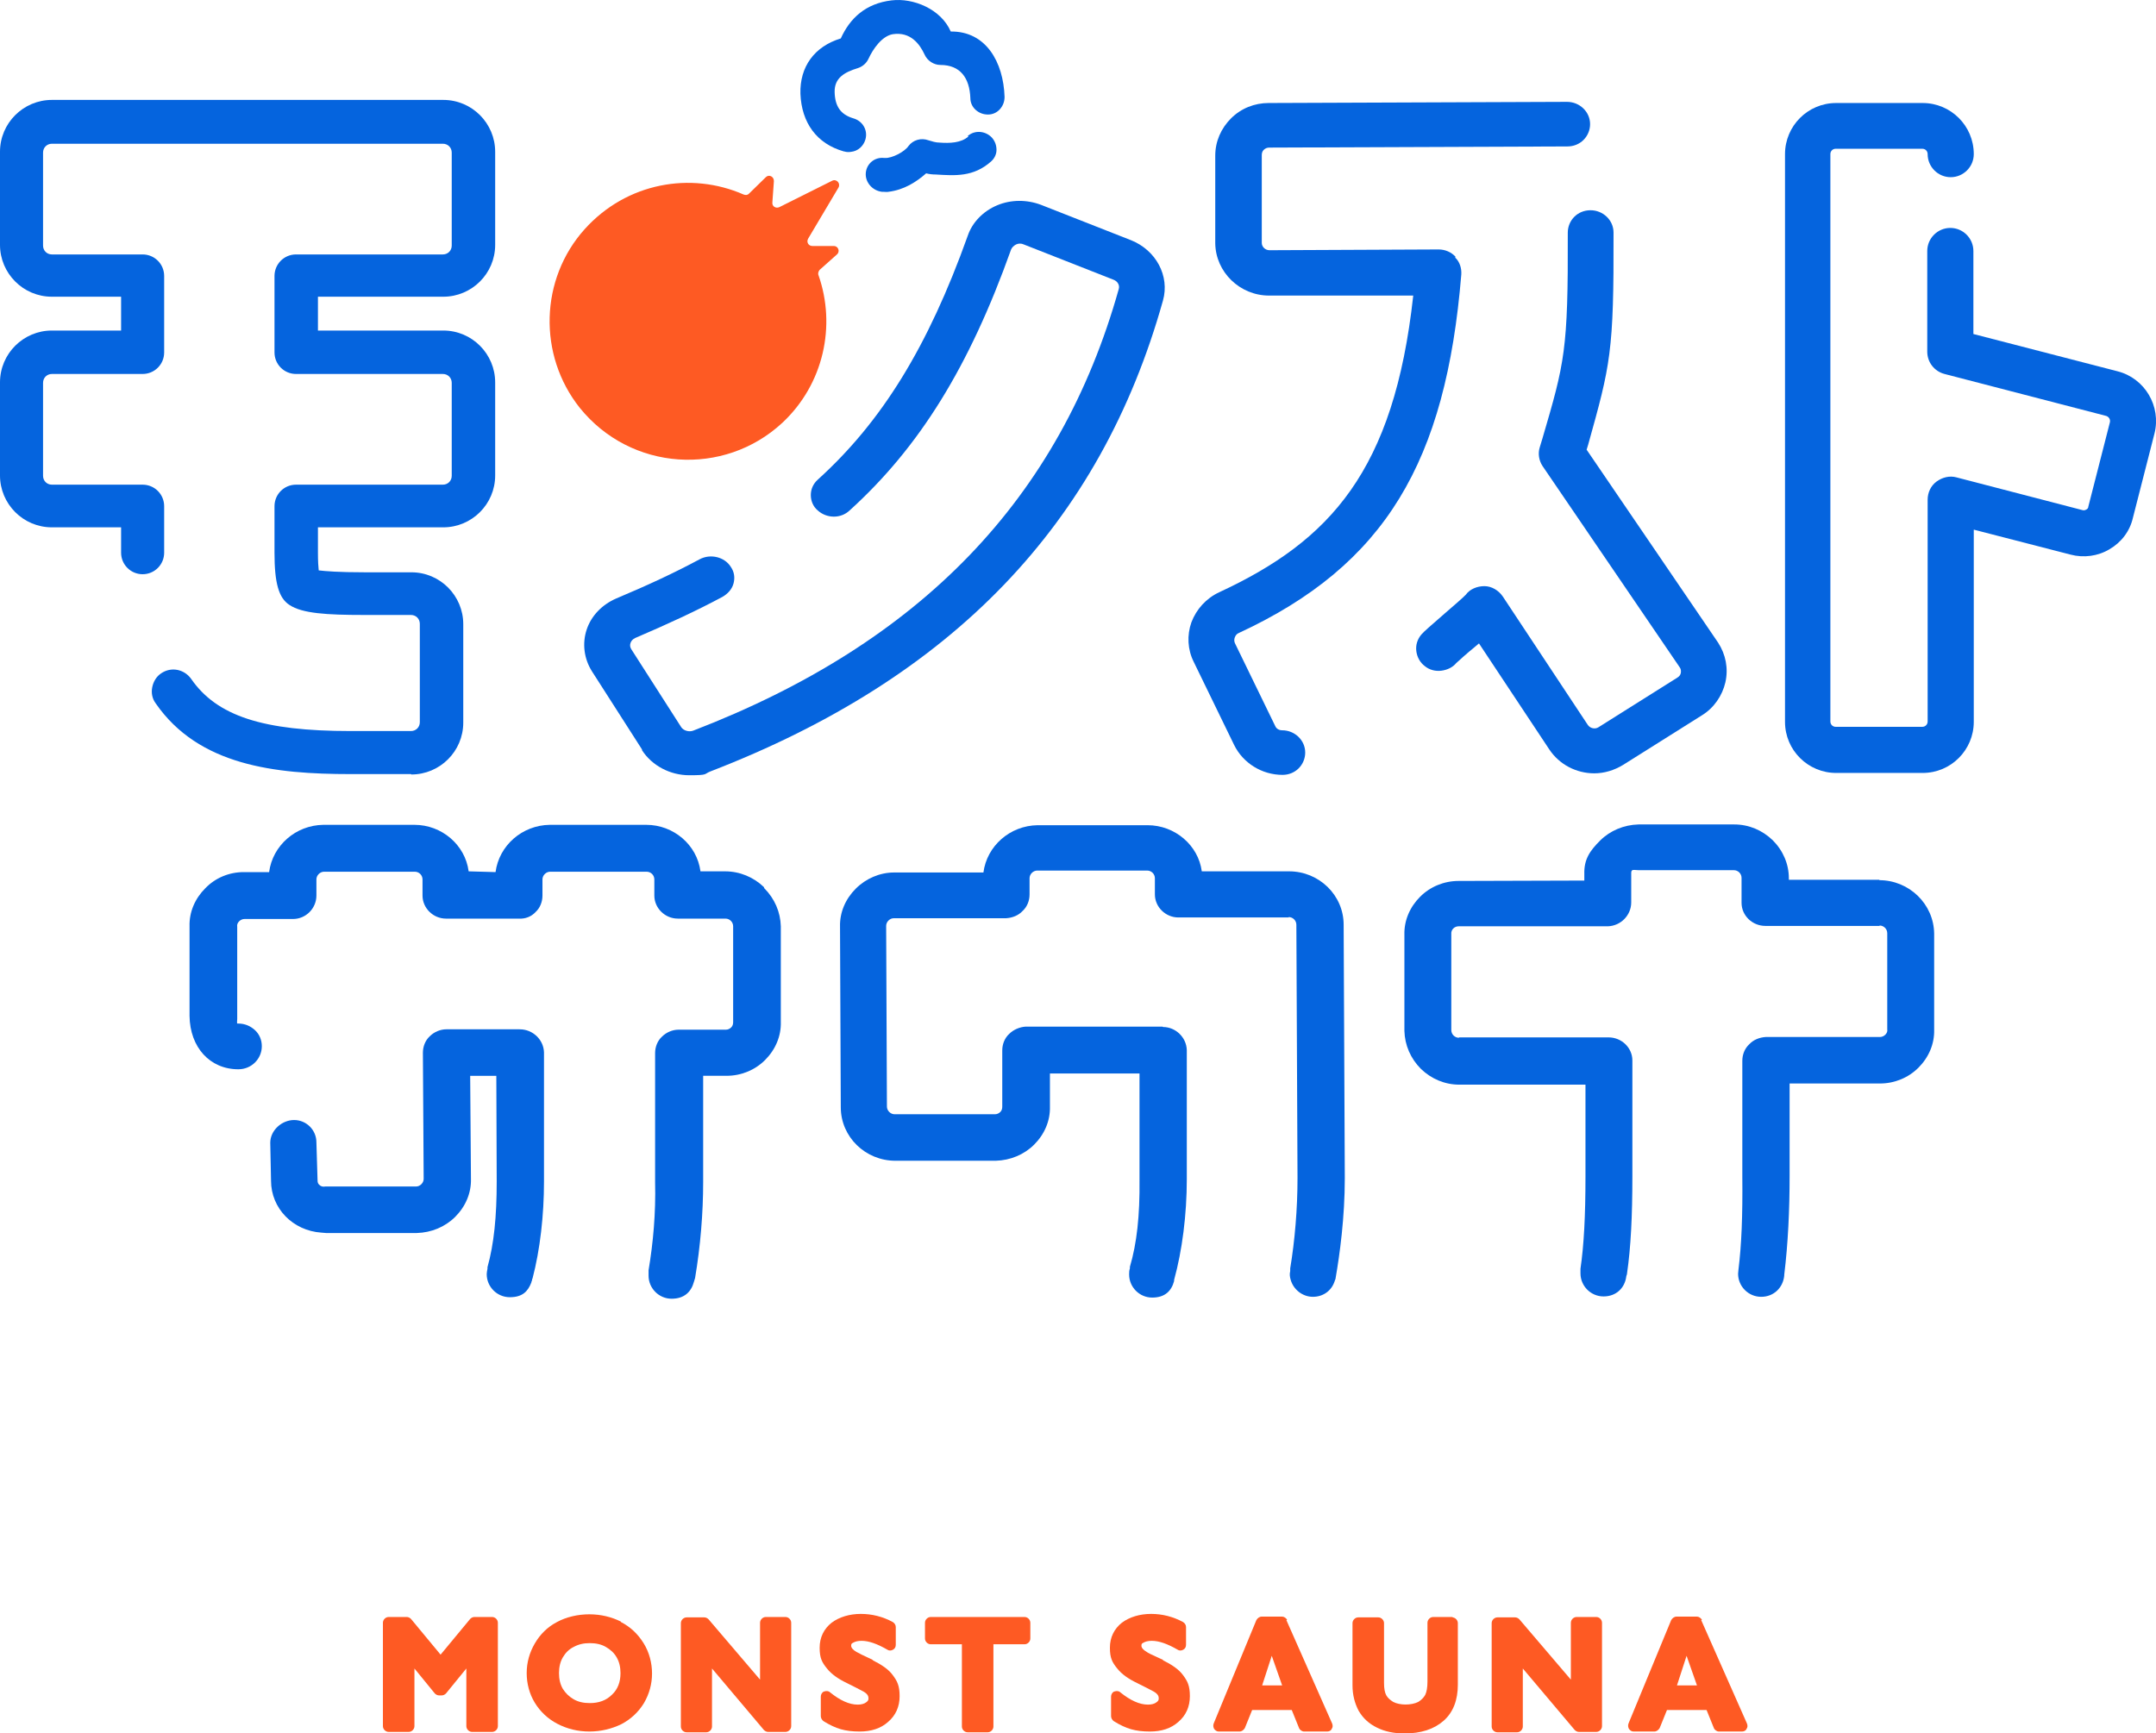 <svg height="450.9" viewBox="0 0 560.8 450.9" width="560.8" xmlns="http://www.w3.org/2000/svg"><g fill="#fe5a23"><path d="m128 420.7h-4.6c-.4 0-.8.2-1.1.5l-7.7 9.3-7.7-9.3c-.3-.3-.7-.5-1.1-.5h-4.7c-.8 0-1.5.7-1.5 1.5v26.9c0 .8.7 1.5 1.5 1.5h5.2c.8 0 1.5-.7 1.5-1.5v-15l5.3 6.5c.3.3.7.5 1.1.5h.7c.4 0 .8-.2 1.1-.5l5.3-6.5v15c0 .8.7 1.5 1.5 1.5h5.2c.8 0 1.5-.7 1.5-1.5v-26.9c0-.8-.7-1.5-1.5-1.5"/><path d="m161.5 421.9s0 0 0 0c-2.4-1.2-5.2-1.9-8.2-1.9s-6 .7-8.4 2c-2.5 1.3-4.4 3.2-5.8 5.6s-2.1 5-2.1 7.7.7 5.4 2.1 7.7 3.4 4.2 5.9 5.5 5.3 2 8.3 2 5.8-.7 8.3-1.9c2.5-1.3 4.5-3.2 5.9-5.5 1.4-2.4 2.1-5 2.1-7.7s-.7-5.5-2.2-7.9-3.4-4.2-5.9-5.5m-8.1 21.1c-1.6 0-3-.3-4.2-1s-2.1-1.6-2.8-2.7c-.7-1.2-1-2.6-1-4.1s.3-2.9 1-4.1 1.6-2.1 2.8-2.7c1.3-.7 2.6-1 4.2-1s3 .3 4.2 1 2.1 1.5 2.8 2.7 1 2.6 1 4.1c0 2.3-.7 4.2-2.2 5.6-1.5 1.5-3.4 2.2-5.8 2.2"/><path d="m204.3 420.7h-5.1c-.8 0-1.5.7-1.5 1.5v14.8l-13.4-15.7c-.3-.3-.7-.5-1.1-.5h-4.6c-.8 0-1.5.7-1.5 1.5v26.9c0 .8.7 1.5 1.5 1.5h5.1c.8 0 1.5-.7 1.5-1.5v-15.1l13.5 16c.3.3.7.5 1.1.5h4.5c.8 0 1.5-.7 1.5-1.5v-26.9c0-.8-.7-1.5-1.5-1.5"/><path d="m227.1 431.9s0 0 0 0c-2.4-1.1-4-1.9-4.3-2.1-.9-.5-1.4-1.1-1.4-1.6s.1-.6.5-.8c.5-.3 1.2-.5 2.2-.5 1.9 0 4.1.8 6.7 2.3.4.3 1 .3 1.5 0s.7-.7.7-1.3v-4.6c0-.5-.3-1-.8-1.3-2.6-1.4-5.4-2.1-8.3-2.1s-5.6.8-7.6 2.3c-2 1.6-3.1 3.8-3.1 6.5s.6 3.8 1.9 5.4c1.2 1.5 2.9 2.7 5.2 3.8 1.8.9 3.2 1.6 4.3 2.2 1.2.7 1.3 1.3 1.3 1.8s-.2.7-.6 1c-.5.4-1.3.6-2.2.6-2.2 0-4.6-1.1-7.2-3.2-.4-.4-1-.4-1.6-.2-.5.2-.8.8-.8 1.3v5.1c0 .5.3 1 .7 1.3 1.6 1 3.1 1.7 4.5 2.1s3 .6 4.9.6c3 0 5.5-.8 7.4-2.5 2-1.7 3-4 3-6.7s-.6-3.9-1.8-5.5c-1.1-1.5-2.9-2.7-5.3-3.9"/><path d="m266.4 420.7h-24.3c-.8 0-1.5.7-1.5 1.5v4.1c0 .8.7 1.5 1.5 1.5h8.1v21.4c0 .8.7 1.5 1.5 1.5h5.2c.8 0 1.5-.7 1.5-1.5v-21.4h8.1c.8 0 1.5-.7 1.5-1.5v-4.1c0-.8-.7-1.5-1.5-1.5"/><path d="m302.6 431.9v.2c-.1 0 0-.2 0-.2-3.3-1.5-4.1-1.9-4.3-2.1-.9-.5-1.4-1.1-1.4-1.6s.1-.6.5-.8c.5-.3 1.2-.5 2.2-.5 1.9 0 4.1.8 6.7 2.3.4.3 1 .3 1.5 0s.7-.7.7-1.3v-4.6c0-.5-.3-1-.8-1.3-2.6-1.4-5.4-2.1-8.3-2.1s-5.6.8-7.6 2.3c-2 1.6-3.1 3.8-3.1 6.5s.6 3.8 1.9 5.4c1.2 1.5 2.9 2.7 5.2 3.8 1.8.9 3.2 1.6 4.3 2.2 1.2.7 1.3 1.3 1.3 1.8s-.2.7-.6 1c-.5.4-1.3.6-2.2.6-2.2 0-4.6-1.1-7.2-3.2-.4-.4-1-.4-1.6-.2-.5.2-.8.8-.8 1.3v5.1c0 .5.3 1 .7 1.3 1.6 1 3.1 1.7 4.5 2.1s3 .6 4.9.6c3 0 5.5-.8 7.4-2.5 2-1.7 3-4 3-6.7s-.6-3.9-1.8-5.5c-1.1-1.5-2.9-2.7-5.3-3.9"/><path d="m334.8 421.5c-.2-.5-.8-.9-1.3-.9h-5.3c-.6 0-1.1.4-1.4.9l-11.1 26.9c-.2.5-.1 1 .1 1.4.3.4.7.7 1.2.7h5.4c.6 0 1.1-.4 1.4-.9l1.9-4.7h10.3l1.9 4.7c.2.5.8.9 1.3.9h6c.5 0 1-.2 1.2-.7.3-.4.3-.9.1-1.4l-11.9-26.9zm-1.3 17h-5.2l2.5-7.7z"/><path d="m442.7 421.5c-.2-.5-.8-.9-1.3-.9h-5.3c-.6 0-1.1.4-1.4.9l-11.1 26.9c-.2.5-.1 1 .1 1.4.3.4.7.7 1.2.7h5.4c.6 0 1.1-.4 1.4-.9l1.9-4.7h10.3l1.9 4.7c.2.5.8.9 1.3.9h6c.5 0 1-.2 1.2-.7.3-.4.3-.9.1-1.4l-11.9-26.9zm-1.3 17h-5.2l2.5-7.7z"/><path d="m378 420.7h-5.2c-.8 0-1.5.7-1.5 1.5v15.3c0 1.5-.2 2.7-.6 3.5-.4.7-1 1.3-1.8 1.8-1.8.9-4.8.9-6.5 0-.8-.5-1.4-1-1.8-1.7s-.6-1.8-.6-3.2v-15.6c0-.8-.7-1.5-1.5-1.5h-5.2c-.8 0-1.5.7-1.5 1.5v16.2c0 2.5.6 4.7 1.6 6.6 1.1 1.9 2.7 3.4 4.8 4.4 2 1 4.4 1.5 7.1 1.5 4.3 0 7.7-1.1 10.2-3.3s3.7-5.4 3.7-9.4v-16c0-.8-.7-1.5-1.5-1.5"/><path d="m415.2 420.7h-5.1c-.8 0-1.5.7-1.5 1.5v14.8l-13.4-15.7c-.3-.3-.7-.5-1.1-.5h-4.6c-.8 0-1.5.7-1.5 1.5v26.9c0 .8.7 1.5 1.5 1.5h5.1c.8 0 1.5-.7 1.5-1.5v-15.1l13.5 16c.3.3.7.5 1.1.5h4.5c.8 0 1.5-.7 1.5-1.5v-26.9c0-.8-.7-1.5-1.5-1.5"/></g><path d="m198.7 230.8c-2.7-2.6-6.3-4.1-10.1-4.1h-6.4c-.9-6.9-7-12.1-14.1-12.1h-25.1c-7.2.1-13.2 5.4-14.1 12.3l-7-.2c-.9-6.9-7-12.1-14.1-12.1h-23.7c-7.2.1-13.2 5.4-14.1 12.3h-6.6c-3.8 0-7.4 1.5-10 4.2-2.7 2.7-4.2 6.2-4.1 9.9v23.3c.1 8.2 5.3 13.9 12.7 13.9 3.4 0 6.1-2.7 6.1-6 0-1.6-.6-3.1-1.8-4.2s-2.7-1.7-4.3-1.7c-.2 0-.3 0-.3 0-.1-.2 0-.8 0-1.2 0-.2 0-.5 0-.7v-23.3c-.1-.5.1-1 .5-1.4s.9-.6 1.4-.6h12.6c3.4 0 6.1-2.8 6.1-6.1v-4.2c0-.5.2-1 .6-1.4s.9-.6 1.4-.6h23.6c1.1 0 2 .9 2 2v4.2c0 3.3 2.8 6 6.1 6h19c1.6.1 3.2-.5 4.3-1.7 1.2-1.1 1.8-2.7 1.8-4.3v-4.2c0-.5.2-1 .6-1.4s.9-.6 1.4-.6h25.1c1.1 0 2 .9 2 2v4.2c0 3.3 2.8 6 6.1 6h12.4s0 0 0 0c1.1 0 2 .9 2 2v24.9c0 .5-.1 1-.5 1.4s-.9.6-1.4.6h-12.3c-1.6 0-3.2.7-4.3 1.8-1.2 1.1-1.8 2.7-1.8 4.3v33.6c.2 8-.5 15.7-1.7 22.9v1.1.3c0 3.3 2.7 6 6 6s5.1-1.8 5.8-4.4c.1-.3.2-.6.3-1 1.4-8.3 2.1-16.9 2.1-25v-27.6c-.1 0 6.1 0 6.1 0 3.8 0 7.4-1.5 10-4.1 2.7-2.7 4.2-6.2 4.1-9.9v-24.9c-.1-3.7-1.6-7.2-4.3-9.9" fill="#0564de"/><path d="m135.1 267.8h-19c-1.6 0-3.2.7-4.3 1.8-1.2 1.1-1.8 2.7-1.8 4.3l.2 32.8c0 .5-.2 1-.6 1.4s-.9.6-1.4.6h-23.6c-.6.1-1.1 0-1.5-.4-.4-.3-.5-.7-.5-1.2 0-.6-.3-9.6-.3-9.9 0-3.2-2.6-5.8-5.8-5.8s-6.2 2.7-6.2 5.9c0 0 .2 9.6.2 9.9 0 7.2 5.7 13 13.1 13.5.4 0 .8.1 1.2.1h23.6c3.8-.1 7.4-1.6 10-4.2 2.7-2.7 4.2-6.2 4.1-9.9l-.2-26.8h6.8s.1 27.5.1 27.5c0 9.1-.7 16.2-2.4 22.3v.4c-.1.5-.2 1-.2 1.4 0 3.3 2.7 6 6 6s4.7-1.5 5.6-3.8c0-.2.1-.4.2-.6v-.3s.1-.1.1-.1c2-7.6 3-16.6 3-25.3v-33.6c-.1-3.3-2.9-6-6.3-6m2.3 64.6" fill="#0564de"/><path d="m302.4 267.1h-35.6c-1.6.1-3.2.8-4.3 1.9-1.2 1.1-1.8 2.7-1.8 4.3v14.6c0 .5-.1 1-.5 1.4s-.9.6-1.4.6h-26.1c-.5 0-1-.2-1.4-.6s-.6-.9-.6-1.4l-.2-47c0-.5.2-1 .6-1.4s.9-.6 1.4-.6h29.2c1.6-.1 3.2-.7 4.3-1.9 1.2-1.1 1.8-2.7 1.8-4.3v-4.2c0-.5.2-1 .6-1.4s.9-.6 1.4-.6h28.6c1.1 0 2 .9 2 2v4.2c0 3.3 2.8 6 6.1 6h28.7c0-.1 0-.1 0-.1 1.1 0 2 .9 2 2l.3 65.9c0 8-.7 16.3-1.9 23.5v.3.4c-.2.8-.1 1.5.1 2.2.7 2.6 3.1 4.5 5.8 4.5s4.8-1.6 5.6-3.9c.1-.3.2-.6.3-.8v-.1c1.1-6.3 2.4-15.9 2.4-26.1l-.3-65.9c0-7.7-6.4-13.9-14.2-13.9h-22.7c-.9-6.8-7-12-14.1-12h-28.6c-7.2.1-13.2 5.4-14.1 12.3h-23.2c-3.8 0-7.4 1.6-10 4.2-2.7 2.7-4.2 6.2-4.1 9.9l.2 47c0 7.7 6.4 13.9 14.2 13.9h26.1c3.8-.1 7.4-1.6 10-4.2 2.7-2.7 4.2-6.2 4.1-9.9v-8.6s23.3 0 23.3 0v27.6c.1 9.4-.7 16.6-2.5 22.7v.4c-.2.6-.2 1.1-.2 1.6 0 3.3 2.7 6 6 6s5-1.7 5.7-4.3c0 0 0-.2 0-.3 2.1-7.6 3.3-17 3.3-26.2v-33.6c-.1-3.3-2.9-6-6.2-6" fill="#0564de"/><path d="m488.9 228.9h-23.6v-.4c0-3.7-1.5-7.2-4.2-9.9-2.7-2.6-6.2-4.1-10-4.1h-24.9c-3.8.1-7.4 1.6-10 4.2-2.7 2.7-4.2 4.9-4.1 8.7v1.7s-32.7.1-32.7.1c-3.8 0-7.4 1.5-10 4.1-2.7 2.7-4.2 6.2-4.1 9.9v25c.1 3.7 1.6 7.2 4.3 9.9 2.7 2.6 6.2 4.1 10 4.1h32.8c0-.1 0 23.9 0 23.9 0 10.2-.4 17.8-1.3 24v1.2c0 3.3 2.7 6 6 6s5.5-2.2 5.9-5.1c0-.3.2-.5.2-.8 1-6.9 1.4-14.9 1.4-25.4v-30.1c0-3.3-2.8-6-6.2-6h-38.9v.1c-1.1 0-2-.9-2-2v-25c-.1-1.1.8-2 1.9-2h38.8c3.4-.1 6.1-2.9 6.1-6.2v-7.7c0-1.1.8-.7 1.9-.7h24.8c1.1 0 2 .9 2 2v6.5c0 3.3 2.8 6 6.2 6h29.7c0-.1 0-.1 0-.1 1.1 0 2 .9 2 2v25c.1.5-.1 1-.5 1.4s-.9.6-1.4.6h-29.7c-1.6.1-3.2.7-4.3 1.9-1.2 1.1-1.8 2.7-1.8 4.3v30.1c.1 10.2-.2 17.7-1 24.2 0 .4-.1.7-.1 1.1 0 3.3 2.7 6 6 6s5.7-2.4 6-5.5v-.2c1-8.2 1.4-16.9 1.4-25.7v-24.1h23.5c3.8 0 7.4-1.5 10-4.1 2.7-2.7 4.2-6.2 4.1-9.9v-25c-.1-7.7-6.5-13.9-14.3-13.9" fill="#0564de"/><path d="m167 195.2c2.6 4 7.3 6.5 12.3 6.5s3.7-.3 5.5-1c62.9-24.3 101.4-64.3 117.7-122.5 1.8-6.4-1.8-13.1-8.3-15.7l-23.4-9.2c-3.7-1.4-7.8-1.4-11.4.1s-6.5 4.4-7.7 8c-10.3 28.8-22.3 48.3-39 63.4-1.2 1.1-1.8 2.5-1.8 4s.6 3 1.8 4c2.3 2.1 6 2.2 8.3 0 18.1-16.4 31.1-37.3 42-67.9.2-.5.7-1 1.3-1.3s1.4-.3 2 0l23.4 9.2c1 .4 1.6 1.4 1.3 2.4-15.3 54.5-51.5 92.1-110.7 114.9-1.1.4-2.5 0-3.1-.9l-13-20.3c-.3-.5-.4-1-.2-1.6s.6-1 1.2-1.3c8.4-3.6 15.8-7 22.7-10.7 1.4-.8 2.5-2 2.9-3.5s.2-3-.7-4.3c-1.6-2.6-5.3-3.5-8.1-2-6.5 3.5-13.6 6.8-21.7 10.2-3.7 1.6-6.5 4.5-7.7 8.1s-.7 7.6 1.4 10.9l13 20.3z" fill="#0564de"/><path d="m107 201.5c7.4 0 13.5-6 13.5-13.5v-25.6c0-7.4-6-13.5-13.5-13.5h-12.1c-6.9 0-10.3-.3-12-.5-.1-.9-.2-2.4-.2-4.6v-6.6h32.6c7.4 0 13.5-6 13.5-13.5v-24.2c0-7.4-6-13.5-13.5-13.5h-32.6v-8.8h32.6c7.4 0 13.5-6 13.5-13.5v-24.2c0-7.4-6-13.5-13.5-13.5h-101.8c-7.4 0-13.5 6-13.5 13.5v24.2c0 7.4 6 13.5 13.5 13.5h18v8.8h-18c-7.4 0-13.5 6-13.5 13.5v24.2c0 7.4 6 13.5 13.5 13.5h18v6.6c0 3.1 2.5 5.6 5.6 5.6s5.6-2.5 5.6-5.6v-12.1c0-3.1-2.5-5.6-5.6-5.6h-23.6c-1.3 0-2.3-1-2.3-2.3v-24.2c0-1.3 1-2.3 2.3-2.3h23.6c3.1 0 5.6-2.5 5.6-5.6v-19.9c0-3.1-2.5-5.6-5.6-5.6h-23.6c-1.3 0-2.3-1-2.3-2.3v-24.2c0-1.3 1-2.3 2.3-2.3h101.7c1.3 0 2.3 1 2.3 2.3v24.2c0 1.3-1 2.3-2.3 2.3h-38.2c-3.1 0-5.6 2.5-5.6 5.6v19.9c0 3.1 2.5 5.6 5.6 5.6h38.2c1.3 0 2.3 1 2.3 2.3v24.2c0 1.3-1 2.3-2.3 2.3h-38.2c-3.1 0-5.6 2.5-5.6 5.6v12.1c0 7.9 1.1 11.8 3.9 13.6 3.3 2.2 9.6 2.6 19.5 2.6h12.1c1.3 0 2.3 1 2.3 2.3v25.6c0 1.3-1 2.3-2.3 2.3h-15.7c-22.8 0-34.8-3.9-41.5-13.6-1.8-2.5-5.2-3.2-7.8-1.4-1.2.8-2 2.1-2.3 3.6s0 3 .9 4.2c11.2 16.2 31 18.4 50.7 18.4h15.7z" fill="#0564de"/><path d="m550.8 96.6-37.5-9.7v-21.6c0-3.3-2.7-6-6-6s-6 2.7-6 6v26.2c0 2.7 1.8 5.1 4.5 5.8l42 10.9c.7.2 1.2.9 1 1.7l-5.6 21.9c0 .4-.3.7-.6.8-.3.2-.7.2-1 .1l-32.7-8.5c-1.8-.5-3.7 0-5.2 1.1s-2.3 2.9-2.3 4.7v57.7c0 .8-.6 1.4-1.4 1.4h-22.5c-.8 0-1.4-.6-1.4-1.4v-147.6c0-.8.6-1.4 1.4-1.4h22.5c.8 0 1.4.6 1.4 1.4 0 3.3 2.7 6 6 6s6-2.7 6-6c0-7.4-6-13.3-13.3-13.3h-22.5c-7.4 0-13.3 6-13.3 13.3v147.7c0 7.4 6 13.3 13.3 13.3h22.5c7.4 0 13.3-6 13.3-13.3v-50l25.2 6.5c3.4.9 7.1.4 10.1-1.4 3.1-1.8 5.3-4.7 6.1-8.2l5.6-21.9c1.8-7.1-2.5-14.4-9.6-16.2" fill="#0564de"/><path d="m378.6 66.8c-1.1-1.2-2.7-1.9-4.4-1.9l-44 .2c-1.1 0-2-.9-2-1.9v-22.8c0-.5.1-1 .5-1.4s.9-.6 1.4-.6l77.6-.3c1.6 0 3.1-.6 4.2-1.7s1.7-2.6 1.7-4.1c0-3.2-2.7-5.8-6-5.8l-77.6.3c-3.7 0-7.2 1.4-9.8 4s-4.1 6-4.1 9.7v22.8c.1 7.5 6.4 13.6 14 13.6h37.5c-5 45.6-21.6 63.8-50.5 77.2-3.4 1.6-5.9 4.4-7.2 7.8-1.2 3.4-1 7.1.6 10.3l10.5 21.6c2.3 4.7 7.2 7.8 12.6 7.8 1.6 0 3.1-.6 4.2-1.7s1.7-2.6 1.7-4.1c0-3.2-2.7-5.8-6-5.8s0 0 0 0c-.8 0-1.5-.4-1.8-1.1l-10.5-21.6c-.2-.5-.2-1 0-1.5s.5-.9 1-1.1c38.2-17.7 53.9-44.6 57.9-93.3.1-1.6-.4-3.3-1.6-4.4" fill="#0564de"/><path d="m383.4 168.5 1.3-1.1 18.3 27.6c2.6 3.9 7 6.2 11.7 6.2 2.6 0 5.2-.8 7.5-2.2l20.5-12.9c3.1-1.9 5.3-5.1 6.1-8.6.8-3.6.1-7.2-1.9-10.3l-34.2-50.2.4-1.3c5.8-20.8 6.7-24 6.6-55.2 0-3.2-2.7-5.8-6-5.8-1.6 0-3.1.6-4.2 1.7s-1.7 2.6-1.7 4.1c.1 30.7-.8 33.8-6.6 53.6l-.7 2.3c-.5 1.6-.2 3.4.7 4.8l35.7 52.4c.3.4.4.9.3 1.5-.1.5-.4.9-.9 1.2l-20.5 12.9c-.9.6-2.2.3-2.8-.6l-22.1-33.4c-1.1-1.6-2.9-2.7-4.8-2.7s-3.8.8-4.8 2.2c-.4.5-4.1 3.7-5.5 4.9-3.9 3.4-5.3 4.6-6.1 5.5-1 1.2-1.5 2.7-1.3 4.3s1 3 2.2 3.9c1.2 1 2.8 1.4 4.3 1.2 1.6-.2 3-.9 3.9-2 .4-.4 3.1-2.8 4.6-4" fill="#0564de"/><path d="m213.1 70.3 4.6-4.1c.9-.8.3-2.2-.8-2.2h-5.6c-1 0-1.6-1-1.1-1.9l7.9-13.3c.6-1.1-.5-2.3-1.6-1.8l-13.8 6.9c-.9.4-1.9-.2-1.8-1.2l.4-5.6c0-1.2-1.3-1.8-2.1-1l-4.4 4.3c-.4.4-.9.4-1.4.2-13.7-6-30.4-3.1-41.3 9-11.7 13-12.2 32.8-1.3 46.5 13.3 16.5 37.5 18 52.7 3.9 10.8-10.1 14-25.3 9.4-38.4-.2-.5 0-1 .3-1.4" fill="#fe5a23"/><path d="m219.6 39.4c.6.2 1.2.2 1.8.1 1.8-.2 3.2-1.5 3.7-3.2.7-2.4-.7-4.8-3.1-5.5-3.4-1-4.8-3.2-4.9-6.8-.1-3.7 2.5-5.2 6.1-6.3 1.2-.4 2.2-1.3 2.7-2.4 1.2-2.6 3.5-5.9 6.3-6.4 4.6-.7 7 2.5 8.3 5.3.7 1.6 2.4 2.7 4.1 2.7 5.2 0 7.6 3.4 7.8 8.6 0 1.2.5 2.3 1.4 3.1s2 1.2 3.2 1.2 2.3-.5 3.1-1.4 1.2-2 1.2-3.2c-.3-9-4.8-17.1-14-17-2.5-5.8-9.7-8.8-15.4-8.1-6.7.8-10.8 4.6-13.2 9.9-6.9 2.1-10.7 7.4-10.5 14.4.3 7.5 4.2 13 11.3 15" fill="#0564de"/><path d="m251.9 35.5c-1.9 1.7-4.9 1.8-7.5 1.6-1 0-1.9-.3-2.9-.6-1.9-.7-4-.1-5.2 1.5-1 1.5-4.3 3.2-6.1 3.1h-.2c-2.5-.3-4.6 1.5-4.8 3.9s1.7 4.6 4.2 4.9h.4c.4 0 .9.1 1.3 0 4.1-.5 7.3-2.6 9.8-4.8.8.2 1.6.3 2.5.3 5 .3 9.8.7 14.4-3.4.9-.8 1.4-1.9 1.4-3 0-1.2-.4-2.3-1.2-3.2-1.7-1.8-4.5-2-6.3-.4" fill="#0564de"/></svg>
